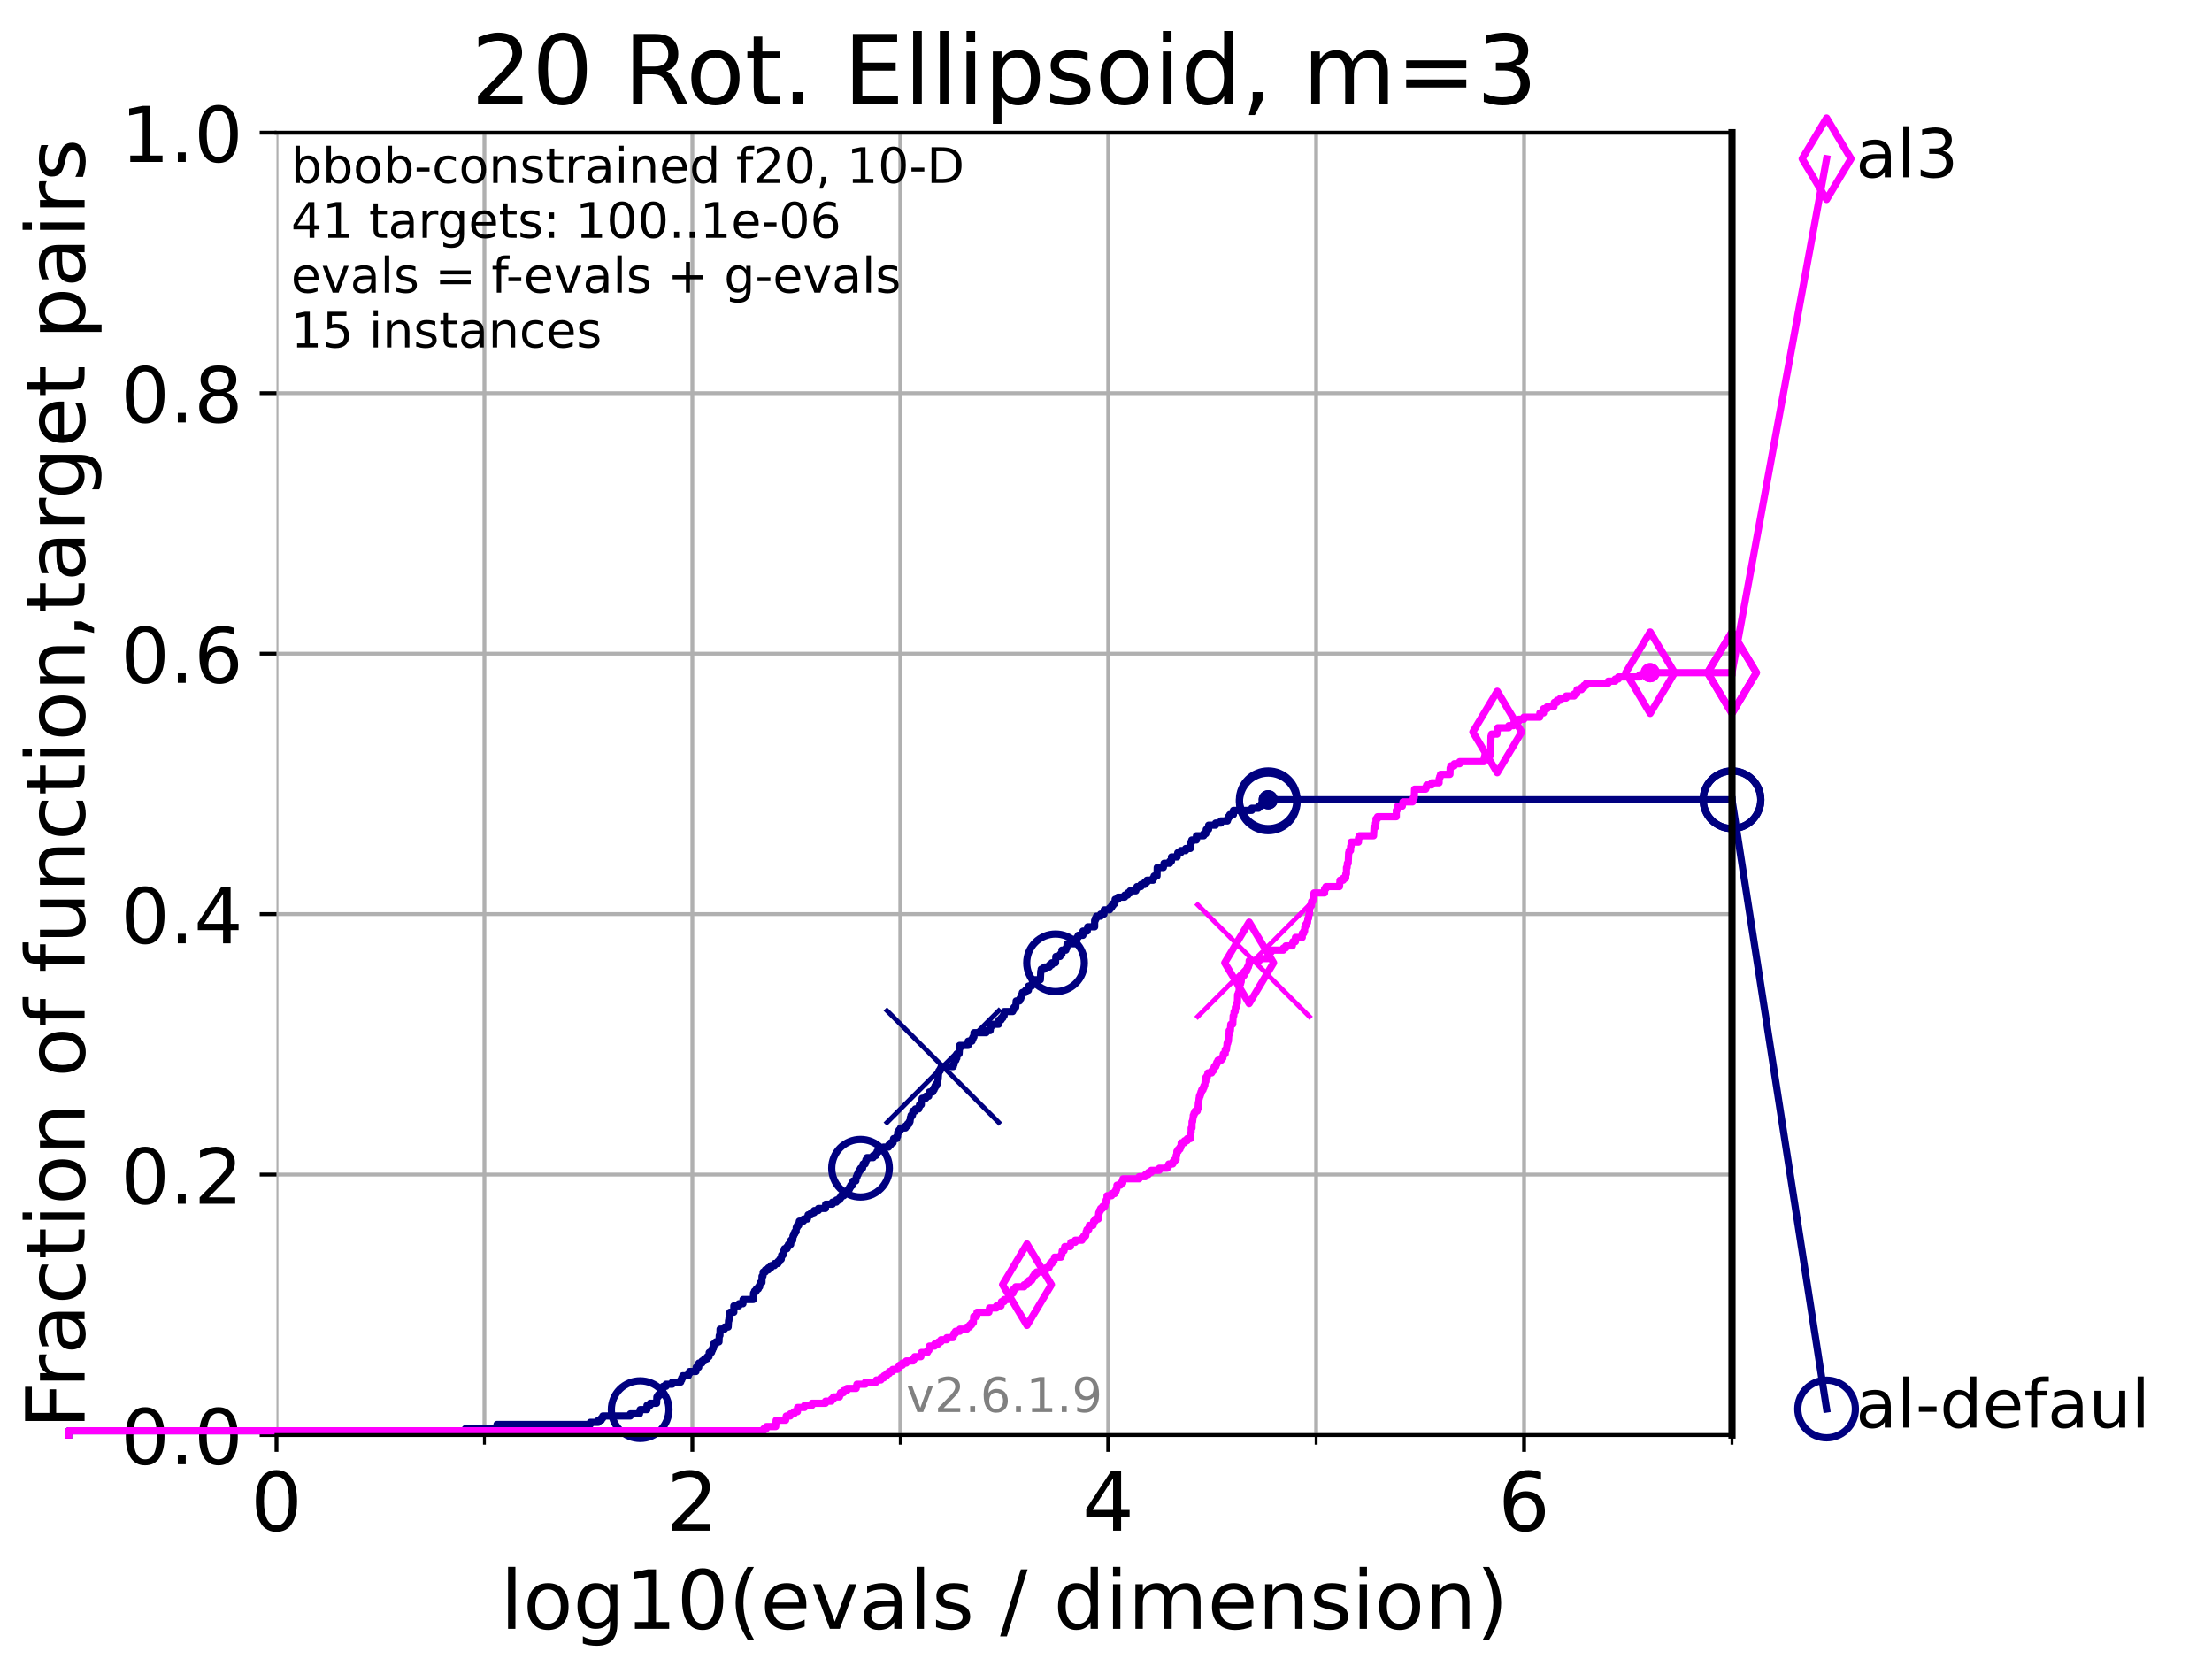 <?xml version="1.0" encoding="utf-8" standalone="no"?>
<!DOCTYPE svg PUBLIC "-//W3C//DTD SVG 1.1//EN"
  "http://www.w3.org/Graphics/SVG/1.1/DTD/svg11.dtd">
<!-- Created with matplotlib (https://matplotlib.org/) -->
<svg height="345.6pt" version="1.1" viewBox="0 0 460.8 345.6" width="460.8pt" xmlns="http://www.w3.org/2000/svg" xmlns:xlink="http://www.w3.org/1999/xlink">
 <defs>
  <style type="text/css">*{stroke-linecap:butt;stroke-linejoin:round;}</style>
 </defs>
 <g id="figure_1">
  <g id="patch_1">
   <path d="M 0 345.6 
L 460.8 345.6 
L 460.8 0 
L 0 0 
z
" style="fill:#ffffff;"/>
  </g>
  <g id="axes_1">
   <g id="patch_2">
    <path d="M 57.6 298.944 
L 360.806 298.944 
L 360.806 27.648 
L 57.6 27.648 
z
" style="fill:#ffffff;"/>
   </g>
   <g id="matplotlib.axis_1">
    <g id="xtick_1">
     <g id="line2d_1">
      <path clip-path="url(#p2b77ed9266)" d="M 57.6 298.944 
L 57.6 27.648 
" style="fill:none;stroke:#b0b0b0;stroke-linecap:square;stroke-width:0.8;"/>
     </g>
     <g id="line2d_2">
      <defs>
       <path d="M 0 0 
L 0 3.5 
" id="m5232ced4fc" style="stroke:#000000;stroke-width:0.8;"/>
      </defs>
      <g>
       <use style="stroke:#000000;stroke-width:0.8;" x="57.6" xlink:href="#m5232ced4fc" y="298.944"/>
      </g>
     </g>
     <g id="text_1">
      <!-- 0 -->
      <g transform="translate(52.192 318.861)scale(0.17 -0.17)">
       <defs>
        <path d="M 31.781 66.406 
Q 24.172 66.406 20.328 58.906 
Q 16.5 51.422 16.5 36.375 
Q 16.5 21.391 20.328 13.891 
Q 24.172 6.391 31.781 6.391 
Q 39.453 6.391 43.281 13.891 
Q 47.125 21.391 47.125 36.375 
Q 47.125 51.422 43.281 58.906 
Q 39.453 66.406 31.781 66.406 
z
M 31.781 74.219 
Q 44.047 74.219 50.516 64.516 
Q 56.984 54.828 56.984 36.375 
Q 56.984 17.969 50.516 8.266 
Q 44.047 -1.422 31.781 -1.422 
Q 19.531 -1.422 13.062 8.266 
Q 6.594 17.969 6.594 36.375 
Q 6.594 54.828 13.062 64.516 
Q 19.531 74.219 31.781 74.219 
z
" id="DejaVuSans-48"/>
       </defs>
       <use xlink:href="#DejaVuSans-48"/>
      </g>
     </g>
    </g>
    <g id="xtick_2">
     <g id="line2d_3">
      <path clip-path="url(#p2b77ed9266)" d="M 144.23 298.944 
L 144.23 27.648 
" style="fill:none;stroke:#b0b0b0;stroke-linecap:square;stroke-width:0.8;"/>
     </g>
     <g id="line2d_4">
      <g>
       <use style="stroke:#000000;stroke-width:0.8;" x="144.23" xlink:href="#m5232ced4fc" y="298.944"/>
      </g>
     </g>
     <g id="text_2">
      <!-- 2 -->
      <g transform="translate(138.822 318.861)scale(0.17 -0.17)">
       <defs>
        <path d="M 19.188 8.297 
L 53.609 8.297 
L 53.609 0 
L 7.328 0 
L 7.328 8.297 
Q 12.938 14.109 22.625 23.891 
Q 32.328 33.688 34.812 36.531 
Q 39.547 41.844 41.422 45.531 
Q 43.312 49.219 43.312 52.781 
Q 43.312 58.594 39.234 62.25 
Q 35.156 65.922 28.609 65.922 
Q 23.969 65.922 18.812 64.312 
Q 13.672 62.703 7.812 59.422 
L 7.812 69.391 
Q 13.766 71.781 18.938 73 
Q 24.125 74.219 28.422 74.219 
Q 39.75 74.219 46.484 68.547 
Q 53.219 62.891 53.219 53.422 
Q 53.219 48.922 51.531 44.891 
Q 49.859 40.875 45.406 35.406 
Q 44.188 33.984 37.641 27.219 
Q 31.109 20.453 19.188 8.297 
z
" id="DejaVuSans-50"/>
       </defs>
       <use xlink:href="#DejaVuSans-50"/>
      </g>
     </g>
    </g>
    <g id="xtick_3">
     <g id="line2d_5">
      <path clip-path="url(#p2b77ed9266)" d="M 230.861 298.944 
L 230.861 27.648 
" style="fill:none;stroke:#b0b0b0;stroke-linecap:square;stroke-width:0.8;"/>
     </g>
     <g id="line2d_6">
      <g>
       <use style="stroke:#000000;stroke-width:0.8;" x="230.861" xlink:href="#m5232ced4fc" y="298.944"/>
      </g>
     </g>
     <g id="text_3">
      <!-- 4 -->
      <g transform="translate(225.453 318.861)scale(0.17 -0.17)">
       <defs>
        <path d="M 37.797 64.312 
L 12.891 25.391 
L 37.797 25.391 
z
M 35.203 72.906 
L 47.609 72.906 
L 47.609 25.391 
L 58.016 25.391 
L 58.016 17.188 
L 47.609 17.188 
L 47.609 0 
L 37.797 0 
L 37.797 17.188 
L 4.891 17.188 
L 4.891 26.703 
z
" id="DejaVuSans-52"/>
       </defs>
       <use xlink:href="#DejaVuSans-52"/>
      </g>
     </g>
    </g>
    <g id="xtick_4">
     <g id="line2d_7">
      <path clip-path="url(#p2b77ed9266)" d="M 317.491 298.944 
L 317.491 27.648 
" style="fill:none;stroke:#b0b0b0;stroke-linecap:square;stroke-width:0.8;"/>
     </g>
     <g id="line2d_8">
      <g>
       <use style="stroke:#000000;stroke-width:0.8;" x="317.491" xlink:href="#m5232ced4fc" y="298.944"/>
      </g>
     </g>
     <g id="text_4">
      <!-- 6 -->
      <g transform="translate(312.083 318.861)scale(0.17 -0.17)">
       <defs>
        <path d="M 33.016 40.375 
Q 26.375 40.375 22.484 35.828 
Q 18.609 31.297 18.609 23.391 
Q 18.609 15.531 22.484 10.953 
Q 26.375 6.391 33.016 6.391 
Q 39.656 6.391 43.531 10.953 
Q 47.406 15.531 47.406 23.391 
Q 47.406 31.297 43.531 35.828 
Q 39.656 40.375 33.016 40.375 
z
M 52.594 71.297 
L 52.594 62.312 
Q 48.875 64.062 45.094 64.984 
Q 41.312 65.922 37.594 65.922 
Q 27.828 65.922 22.672 59.328 
Q 17.531 52.734 16.797 39.406 
Q 19.672 43.656 24.016 45.922 
Q 28.375 48.188 33.594 48.188 
Q 44.578 48.188 50.953 41.516 
Q 57.328 34.859 57.328 23.391 
Q 57.328 12.156 50.688 5.359 
Q 44.047 -1.422 33.016 -1.422 
Q 20.359 -1.422 13.672 8.266 
Q 6.984 17.969 6.984 36.375 
Q 6.984 53.656 15.188 63.938 
Q 23.391 74.219 37.203 74.219 
Q 40.922 74.219 44.703 73.484 
Q 48.484 72.75 52.594 71.297 
z
" id="DejaVuSans-54"/>
       </defs>
       <use xlink:href="#DejaVuSans-54"/>
      </g>
     </g>
    </g>
    <g id="xtick_5">
     <g id="line2d_9">
      <path clip-path="url(#p2b77ed9266)" d="M 100.915 298.944 
L 100.915 27.648 
" style="fill:none;stroke:#b0b0b0;stroke-linecap:square;stroke-width:0.8;"/>
     </g>
     <g id="line2d_10">
      <defs>
       <path d="M 0 0 
L 0 2 
" id="m41976c064a" style="stroke:#000000;stroke-width:0.6;"/>
      </defs>
      <g>
       <use style="stroke:#000000;stroke-width:0.6;" x="100.915" xlink:href="#m41976c064a" y="298.944"/>
      </g>
     </g>
    </g>
    <g id="xtick_6">
     <g id="line2d_11">
      <path clip-path="url(#p2b77ed9266)" d="M 187.546 298.944 
L 187.546 27.648 
" style="fill:none;stroke:#b0b0b0;stroke-linecap:square;stroke-width:0.8;"/>
     </g>
     <g id="line2d_12">
      <g>
       <use style="stroke:#000000;stroke-width:0.6;" x="187.546" xlink:href="#m41976c064a" y="298.944"/>
      </g>
     </g>
    </g>
    <g id="xtick_7">
     <g id="line2d_13">
      <path clip-path="url(#p2b77ed9266)" d="M 274.176 298.944 
L 274.176 27.648 
" style="fill:none;stroke:#b0b0b0;stroke-linecap:square;stroke-width:0.8;"/>
     </g>
     <g id="line2d_14">
      <g>
       <use style="stroke:#000000;stroke-width:0.6;" x="274.176" xlink:href="#m41976c064a" y="298.944"/>
      </g>
     </g>
    </g>
    <g id="xtick_8">
     <g id="line2d_15">
      <path clip-path="url(#p2b77ed9266)" d="M 360.806 298.944 
L 360.806 27.648 
" style="fill:none;stroke:#b0b0b0;stroke-linecap:square;stroke-width:0.8;"/>
     </g>
     <g id="line2d_16">
      <g>
       <use style="stroke:#000000;stroke-width:0.6;" x="360.806" xlink:href="#m41976c064a" y="298.944"/>
      </g>
     </g>
    </g>
    <g id="text_5">
     <!-- log10(evals / dimension) -->
     <g transform="translate(104.239 339.314)scale(0.17 -0.17)">
      <defs>
       <path d="M 9.422 75.984 
L 18.406 75.984 
L 18.406 0 
L 9.422 0 
z
" id="DejaVuSans-108"/>
       <path d="M 30.609 48.391 
Q 23.391 48.391 19.188 42.75 
Q 14.984 37.109 14.984 27.297 
Q 14.984 17.484 19.156 11.844 
Q 23.344 6.203 30.609 6.203 
Q 37.797 6.203 41.984 11.859 
Q 46.188 17.531 46.188 27.297 
Q 46.188 37.016 41.984 42.703 
Q 37.797 48.391 30.609 48.391 
z
M 30.609 56 
Q 42.328 56 49.016 48.375 
Q 55.719 40.766 55.719 27.297 
Q 55.719 13.875 49.016 6.219 
Q 42.328 -1.422 30.609 -1.422 
Q 18.844 -1.422 12.172 6.219 
Q 5.516 13.875 5.516 27.297 
Q 5.516 40.766 12.172 48.375 
Q 18.844 56 30.609 56 
z
" id="DejaVuSans-111"/>
       <path d="M 45.406 27.984 
Q 45.406 37.75 41.375 43.109 
Q 37.359 48.484 30.078 48.484 
Q 22.859 48.484 18.828 43.109 
Q 14.797 37.75 14.797 27.984 
Q 14.797 18.266 18.828 12.891 
Q 22.859 7.516 30.078 7.516 
Q 37.359 7.516 41.375 12.891 
Q 45.406 18.266 45.406 27.984 
z
M 54.391 6.781 
Q 54.391 -7.172 48.188 -13.984 
Q 42 -20.797 29.203 -20.797 
Q 24.469 -20.797 20.266 -20.094 
Q 16.062 -19.391 12.109 -17.922 
L 12.109 -9.188 
Q 16.062 -11.328 19.922 -12.344 
Q 23.781 -13.375 27.781 -13.375 
Q 36.625 -13.375 41.016 -8.766 
Q 45.406 -4.156 45.406 5.172 
L 45.406 9.625 
Q 42.625 4.781 38.281 2.391 
Q 33.938 0 27.875 0 
Q 17.828 0 11.672 7.656 
Q 5.516 15.328 5.516 27.984 
Q 5.516 40.672 11.672 48.328 
Q 17.828 56 27.875 56 
Q 33.938 56 38.281 53.609 
Q 42.625 51.219 45.406 46.391 
L 45.406 54.688 
L 54.391 54.688 
z
" id="DejaVuSans-103"/>
       <path d="M 12.406 8.297 
L 28.516 8.297 
L 28.516 63.922 
L 10.984 60.406 
L 10.984 69.391 
L 28.422 72.906 
L 38.281 72.906 
L 38.281 8.297 
L 54.391 8.297 
L 54.391 0 
L 12.406 0 
z
" id="DejaVuSans-49"/>
       <path d="M 31 75.875 
Q 24.469 64.656 21.281 53.656 
Q 18.109 42.672 18.109 31.391 
Q 18.109 20.125 21.312 9.062 
Q 24.516 -2 31 -13.188 
L 23.188 -13.188 
Q 15.875 -1.703 12.234 9.375 
Q 8.594 20.453 8.594 31.391 
Q 8.594 42.281 12.203 53.312 
Q 15.828 64.359 23.188 75.875 
z
" id="DejaVuSans-40"/>
       <path d="M 56.203 29.594 
L 56.203 25.203 
L 14.891 25.203 
Q 15.484 15.922 20.484 11.062 
Q 25.484 6.203 34.422 6.203 
Q 39.594 6.203 44.453 7.469 
Q 49.312 8.734 54.109 11.281 
L 54.109 2.781 
Q 49.266 0.734 44.188 -0.344 
Q 39.109 -1.422 33.891 -1.422 
Q 20.797 -1.422 13.156 6.188 
Q 5.516 13.812 5.516 26.812 
Q 5.516 40.234 12.766 48.109 
Q 20.016 56 32.328 56 
Q 43.359 56 49.781 48.891 
Q 56.203 41.797 56.203 29.594 
z
M 47.219 32.234 
Q 47.125 39.594 43.094 43.984 
Q 39.062 48.391 32.422 48.391 
Q 24.906 48.391 20.391 44.141 
Q 15.875 39.891 15.188 32.172 
z
" id="DejaVuSans-101"/>
       <path d="M 2.984 54.688 
L 12.5 54.688 
L 29.594 8.797 
L 46.688 54.688 
L 56.203 54.688 
L 35.688 0 
L 23.484 0 
z
" id="DejaVuSans-118"/>
       <path d="M 34.281 27.484 
Q 23.391 27.484 19.188 25 
Q 14.984 22.516 14.984 16.5 
Q 14.984 11.719 18.141 8.906 
Q 21.297 6.109 26.703 6.109 
Q 34.188 6.109 38.703 11.406 
Q 43.219 16.703 43.219 25.484 
L 43.219 27.484 
z
M 52.203 31.203 
L 52.203 0 
L 43.219 0 
L 43.219 8.297 
Q 40.141 3.328 35.547 0.953 
Q 30.953 -1.422 24.312 -1.422 
Q 15.922 -1.422 10.953 3.297 
Q 6 8.016 6 15.922 
Q 6 25.141 12.172 29.828 
Q 18.359 34.516 30.609 34.516 
L 43.219 34.516 
L 43.219 35.406 
Q 43.219 41.609 39.141 45 
Q 35.062 48.391 27.688 48.391 
Q 23 48.391 18.547 47.266 
Q 14.109 46.141 10.016 43.891 
L 10.016 52.203 
Q 14.938 54.109 19.578 55.047 
Q 24.219 56 28.609 56 
Q 40.484 56 46.344 49.844 
Q 52.203 43.703 52.203 31.203 
z
" id="DejaVuSans-97"/>
       <path d="M 44.281 53.078 
L 44.281 44.578 
Q 40.484 46.531 36.375 47.5 
Q 32.281 48.484 27.875 48.484 
Q 21.188 48.484 17.844 46.438 
Q 14.5 44.391 14.5 40.281 
Q 14.5 37.156 16.891 35.375 
Q 19.281 33.594 26.516 31.984 
L 29.594 31.297 
Q 39.156 29.25 43.188 25.516 
Q 47.219 21.781 47.219 15.094 
Q 47.219 7.469 41.188 3.016 
Q 35.156 -1.422 24.609 -1.422 
Q 20.219 -1.422 15.453 -0.562 
Q 10.688 0.297 5.422 2 
L 5.422 11.281 
Q 10.406 8.688 15.234 7.391 
Q 20.062 6.109 24.812 6.109 
Q 31.156 6.109 34.562 8.281 
Q 37.984 10.453 37.984 14.406 
Q 37.984 18.062 35.516 20.016 
Q 33.062 21.969 24.703 23.781 
L 21.578 24.516 
Q 13.234 26.266 9.516 29.906 
Q 5.812 33.547 5.812 39.891 
Q 5.812 47.609 11.281 51.797 
Q 16.75 56 26.812 56 
Q 31.781 56 36.172 55.266 
Q 40.578 54.547 44.281 53.078 
z
" id="DejaVuSans-115"/>
       <path id="DejaVuSans-32"/>
       <path d="M 25.391 72.906 
L 33.688 72.906 
L 8.297 -9.281 
L 0 -9.281 
z
" id="DejaVuSans-47"/>
       <path d="M 45.406 46.391 
L 45.406 75.984 
L 54.391 75.984 
L 54.391 0 
L 45.406 0 
L 45.406 8.203 
Q 42.578 3.328 38.25 0.953 
Q 33.938 -1.422 27.875 -1.422 
Q 17.969 -1.422 11.734 6.484 
Q 5.516 14.406 5.516 27.297 
Q 5.516 40.188 11.734 48.094 
Q 17.969 56 27.875 56 
Q 33.938 56 38.25 53.625 
Q 42.578 51.266 45.406 46.391 
z
M 14.797 27.297 
Q 14.797 17.391 18.875 11.75 
Q 22.953 6.109 30.078 6.109 
Q 37.203 6.109 41.297 11.75 
Q 45.406 17.391 45.406 27.297 
Q 45.406 37.203 41.297 42.844 
Q 37.203 48.484 30.078 48.484 
Q 22.953 48.484 18.875 42.844 
Q 14.797 37.203 14.797 27.297 
z
" id="DejaVuSans-100"/>
       <path d="M 9.422 54.688 
L 18.406 54.688 
L 18.406 0 
L 9.422 0 
z
M 9.422 75.984 
L 18.406 75.984 
L 18.406 64.594 
L 9.422 64.594 
z
" id="DejaVuSans-105"/>
       <path d="M 52 44.188 
Q 55.375 50.25 60.062 53.125 
Q 64.75 56 71.094 56 
Q 79.641 56 84.281 50.016 
Q 88.922 44.047 88.922 33.016 
L 88.922 0 
L 79.891 0 
L 79.891 32.719 
Q 79.891 40.578 77.094 44.375 
Q 74.312 48.188 68.609 48.188 
Q 61.625 48.188 57.562 43.547 
Q 53.516 38.922 53.516 30.906 
L 53.516 0 
L 44.484 0 
L 44.484 32.719 
Q 44.484 40.625 41.703 44.406 
Q 38.922 48.188 33.109 48.188 
Q 26.219 48.188 22.156 43.531 
Q 18.109 38.875 18.109 30.906 
L 18.109 0 
L 9.078 0 
L 9.078 54.688 
L 18.109 54.688 
L 18.109 46.188 
Q 21.188 51.219 25.484 53.609 
Q 29.781 56 35.688 56 
Q 41.656 56 45.828 52.969 
Q 50 49.953 52 44.188 
z
" id="DejaVuSans-109"/>
       <path d="M 54.891 33.016 
L 54.891 0 
L 45.906 0 
L 45.906 32.719 
Q 45.906 40.484 42.875 44.328 
Q 39.844 48.188 33.797 48.188 
Q 26.516 48.188 22.312 43.547 
Q 18.109 38.922 18.109 30.906 
L 18.109 0 
L 9.078 0 
L 9.078 54.688 
L 18.109 54.688 
L 18.109 46.188 
Q 21.344 51.125 25.703 53.562 
Q 30.078 56 35.797 56 
Q 45.219 56 50.047 50.172 
Q 54.891 44.344 54.891 33.016 
z
" id="DejaVuSans-110"/>
       <path d="M 8.016 75.875 
L 15.828 75.875 
Q 23.141 64.359 26.781 53.312 
Q 30.422 42.281 30.422 31.391 
Q 30.422 20.453 26.781 9.375 
Q 23.141 -1.703 15.828 -13.188 
L 8.016 -13.188 
Q 14.5 -2 17.703 9.062 
Q 20.906 20.125 20.906 31.391 
Q 20.906 42.672 17.703 53.656 
Q 14.5 64.656 8.016 75.875 
z
" id="DejaVuSans-41"/>
      </defs>
      <use xlink:href="#DejaVuSans-108"/>
      <use x="27.783" xlink:href="#DejaVuSans-111"/>
      <use x="88.965" xlink:href="#DejaVuSans-103"/>
      <use x="152.441" xlink:href="#DejaVuSans-49"/>
      <use x="216.064" xlink:href="#DejaVuSans-48"/>
      <use x="279.688" xlink:href="#DejaVuSans-40"/>
      <use x="318.701" xlink:href="#DejaVuSans-101"/>
      <use x="380.225" xlink:href="#DejaVuSans-118"/>
      <use x="439.404" xlink:href="#DejaVuSans-97"/>
      <use x="500.684" xlink:href="#DejaVuSans-108"/>
      <use x="528.467" xlink:href="#DejaVuSans-115"/>
      <use x="580.566" xlink:href="#DejaVuSans-32"/>
      <use x="612.354" xlink:href="#DejaVuSans-47"/>
      <use x="646.045" xlink:href="#DejaVuSans-32"/>
      <use x="677.832" xlink:href="#DejaVuSans-100"/>
      <use x="741.309" xlink:href="#DejaVuSans-105"/>
      <use x="769.092" xlink:href="#DejaVuSans-109"/>
      <use x="866.504" xlink:href="#DejaVuSans-101"/>
      <use x="928.027" xlink:href="#DejaVuSans-110"/>
      <use x="991.406" xlink:href="#DejaVuSans-115"/>
      <use x="1043.506" xlink:href="#DejaVuSans-105"/>
      <use x="1071.289" xlink:href="#DejaVuSans-111"/>
      <use x="1132.471" xlink:href="#DejaVuSans-110"/>
      <use x="1195.85" xlink:href="#DejaVuSans-41"/>
     </g>
    </g>
   </g>
   <g id="matplotlib.axis_2">
    <g id="ytick_1">
     <g id="line2d_17">
      <path clip-path="url(#p2b77ed9266)" d="M 57.6 298.944 
L 360.806 298.944 
" style="fill:none;stroke:#b0b0b0;stroke-linecap:square;stroke-width:0.8;"/>
     </g>
     <g id="line2d_18">
      <defs>
       <path d="M 0 0 
L -3.5 0 
" id="m7f9179320d" style="stroke:#000000;stroke-width:0.8;"/>
      </defs>
      <g>
       <use style="stroke:#000000;stroke-width:0.8;" x="57.6" xlink:href="#m7f9179320d" y="298.944"/>
      </g>
     </g>
     <g id="text_6">
      <!-- 0.0 -->
      <g transform="translate(25.155 305.023)scale(0.16 -0.16)">
       <defs>
        <path d="M 10.688 12.406 
L 21 12.406 
L 21 0 
L 10.688 0 
z
" id="DejaVuSans-46"/>
       </defs>
       <use xlink:href="#DejaVuSans-48"/>
       <use x="63.623" xlink:href="#DejaVuSans-46"/>
       <use x="95.41" xlink:href="#DejaVuSans-48"/>
      </g>
     </g>
    </g>
    <g id="ytick_2">
     <g id="line2d_19">
      <path clip-path="url(#p2b77ed9266)" d="M 57.6 244.685 
L 360.806 244.685 
" style="fill:none;stroke:#b0b0b0;stroke-linecap:square;stroke-width:0.8;"/>
     </g>
     <g id="line2d_20">
      <g>
       <use style="stroke:#000000;stroke-width:0.8;" x="57.6" xlink:href="#m7f9179320d" y="244.685"/>
      </g>
     </g>
     <g id="text_7">
      <!-- 0.2 -->
      <g transform="translate(25.155 250.764)scale(0.16 -0.16)">
       <use xlink:href="#DejaVuSans-48"/>
       <use x="63.623" xlink:href="#DejaVuSans-46"/>
       <use x="95.41" xlink:href="#DejaVuSans-50"/>
      </g>
     </g>
    </g>
    <g id="ytick_3">
     <g id="line2d_21">
      <path clip-path="url(#p2b77ed9266)" d="M 57.6 190.426 
L 360.806 190.426 
" style="fill:none;stroke:#b0b0b0;stroke-linecap:square;stroke-width:0.8;"/>
     </g>
     <g id="line2d_22">
      <g>
       <use style="stroke:#000000;stroke-width:0.8;" x="57.6" xlink:href="#m7f9179320d" y="190.426"/>
      </g>
     </g>
     <g id="text_8">
      <!-- 0.4 -->
      <g transform="translate(25.155 196.504)scale(0.16 -0.16)">
       <use xlink:href="#DejaVuSans-48"/>
       <use x="63.623" xlink:href="#DejaVuSans-46"/>
       <use x="95.41" xlink:href="#DejaVuSans-52"/>
      </g>
     </g>
    </g>
    <g id="ytick_4">
     <g id="line2d_23">
      <path clip-path="url(#p2b77ed9266)" d="M 57.6 136.166 
L 360.806 136.166 
" style="fill:none;stroke:#b0b0b0;stroke-linecap:square;stroke-width:0.8;"/>
     </g>
     <g id="line2d_24">
      <g>
       <use style="stroke:#000000;stroke-width:0.8;" x="57.6" xlink:href="#m7f9179320d" y="136.166"/>
      </g>
     </g>
     <g id="text_9">
      <!-- 0.6 -->
      <g transform="translate(25.155 142.245)scale(0.16 -0.16)">
       <use xlink:href="#DejaVuSans-48"/>
       <use x="63.623" xlink:href="#DejaVuSans-46"/>
       <use x="95.41" xlink:href="#DejaVuSans-54"/>
      </g>
     </g>
    </g>
    <g id="ytick_5">
     <g id="line2d_25">
      <path clip-path="url(#p2b77ed9266)" d="M 57.6 81.907 
L 360.806 81.907 
" style="fill:none;stroke:#b0b0b0;stroke-linecap:square;stroke-width:0.8;"/>
     </g>
     <g id="line2d_26">
      <g>
       <use style="stroke:#000000;stroke-width:0.8;" x="57.6" xlink:href="#m7f9179320d" y="81.907"/>
      </g>
     </g>
     <g id="text_10">
      <!-- 0.8 -->
      <g transform="translate(25.155 87.986)scale(0.16 -0.16)">
       <defs>
        <path d="M 31.781 34.625 
Q 24.75 34.625 20.719 30.859 
Q 16.703 27.094 16.703 20.516 
Q 16.703 13.922 20.719 10.156 
Q 24.75 6.391 31.781 6.391 
Q 38.812 6.391 42.859 10.172 
Q 46.922 13.969 46.922 20.516 
Q 46.922 27.094 42.891 30.859 
Q 38.875 34.625 31.781 34.625 
z
M 21.922 38.812 
Q 15.578 40.375 12.031 44.719 
Q 8.5 49.078 8.5 55.328 
Q 8.5 64.062 14.719 69.141 
Q 20.953 74.219 31.781 74.219 
Q 42.672 74.219 48.875 69.141 
Q 55.078 64.062 55.078 55.328 
Q 55.078 49.078 51.531 44.719 
Q 48 40.375 41.703 38.812 
Q 48.828 37.156 52.797 32.312 
Q 56.781 27.484 56.781 20.516 
Q 56.781 9.906 50.312 4.234 
Q 43.844 -1.422 31.781 -1.422 
Q 19.734 -1.422 13.25 4.234 
Q 6.781 9.906 6.781 20.516 
Q 6.781 27.484 10.781 32.312 
Q 14.797 37.156 21.922 38.812 
z
M 18.312 54.391 
Q 18.312 48.734 21.844 45.562 
Q 25.391 42.391 31.781 42.391 
Q 38.141 42.391 41.719 45.562 
Q 45.312 48.734 45.312 54.391 
Q 45.312 60.062 41.719 63.234 
Q 38.141 66.406 31.781 66.406 
Q 25.391 66.406 21.844 63.234 
Q 18.312 60.062 18.312 54.391 
z
" id="DejaVuSans-56"/>
       </defs>
       <use xlink:href="#DejaVuSans-48"/>
       <use x="63.623" xlink:href="#DejaVuSans-46"/>
       <use x="95.41" xlink:href="#DejaVuSans-56"/>
      </g>
     </g>
    </g>
    <g id="ytick_6">
     <g id="line2d_27">
      <path clip-path="url(#p2b77ed9266)" d="M 57.6 27.648 
L 360.806 27.648 
" style="fill:none;stroke:#b0b0b0;stroke-linecap:square;stroke-width:0.8;"/>
     </g>
     <g id="line2d_28">
      <g>
       <use style="stroke:#000000;stroke-width:0.8;" x="57.6" xlink:href="#m7f9179320d" y="27.648"/>
      </g>
     </g>
     <g id="text_11">
      <!-- 1.0 -->
      <g transform="translate(25.155 33.727)scale(0.16 -0.16)">
       <use xlink:href="#DejaVuSans-49"/>
       <use x="63.623" xlink:href="#DejaVuSans-46"/>
       <use x="95.41" xlink:href="#DejaVuSans-48"/>
      </g>
     </g>
    </g>
    <g id="text_12">
     <!-- Fraction of function,target pairs -->
     <g transform="translate(17.62 297.681)rotate(-90)scale(0.17 -0.17)">
      <defs>
       <path d="M 9.812 72.906 
L 51.703 72.906 
L 51.703 64.594 
L 19.672 64.594 
L 19.672 43.109 
L 48.578 43.109 
L 48.578 34.812 
L 19.672 34.812 
L 19.672 0 
L 9.812 0 
z
" id="DejaVuSans-70"/>
       <path d="M 41.109 46.297 
Q 39.594 47.172 37.812 47.578 
Q 36.031 48 33.891 48 
Q 26.266 48 22.188 43.047 
Q 18.109 38.094 18.109 28.812 
L 18.109 0 
L 9.078 0 
L 9.078 54.688 
L 18.109 54.688 
L 18.109 46.188 
Q 20.953 51.172 25.484 53.578 
Q 30.031 56 36.531 56 
Q 37.453 56 38.578 55.875 
Q 39.703 55.766 41.062 55.516 
z
" id="DejaVuSans-114"/>
       <path d="M 48.781 52.594 
L 48.781 44.188 
Q 44.969 46.297 41.141 47.344 
Q 37.312 48.391 33.406 48.391 
Q 24.656 48.391 19.812 42.844 
Q 14.984 37.312 14.984 27.297 
Q 14.984 17.281 19.812 11.734 
Q 24.656 6.203 33.406 6.203 
Q 37.312 6.203 41.141 7.25 
Q 44.969 8.297 48.781 10.406 
L 48.781 2.094 
Q 45.016 0.344 40.984 -0.531 
Q 36.969 -1.422 32.422 -1.422 
Q 20.062 -1.422 12.781 6.344 
Q 5.516 14.109 5.516 27.297 
Q 5.516 40.672 12.859 48.328 
Q 20.219 56 33.016 56 
Q 37.156 56 41.109 55.141 
Q 45.062 54.297 48.781 52.594 
z
" id="DejaVuSans-99"/>
       <path d="M 18.312 70.219 
L 18.312 54.688 
L 36.812 54.688 
L 36.812 47.703 
L 18.312 47.703 
L 18.312 18.016 
Q 18.312 11.328 20.141 9.422 
Q 21.969 7.516 27.594 7.516 
L 36.812 7.516 
L 36.812 0 
L 27.594 0 
Q 17.188 0 13.234 3.875 
Q 9.281 7.766 9.281 18.016 
L 9.281 47.703 
L 2.688 47.703 
L 2.688 54.688 
L 9.281 54.688 
L 9.281 70.219 
z
" id="DejaVuSans-116"/>
       <path d="M 37.109 75.984 
L 37.109 68.5 
L 28.516 68.5 
Q 23.688 68.5 21.797 66.547 
Q 19.922 64.594 19.922 59.516 
L 19.922 54.688 
L 34.719 54.688 
L 34.719 47.703 
L 19.922 47.703 
L 19.922 0 
L 10.891 0 
L 10.891 47.703 
L 2.297 47.703 
L 2.297 54.688 
L 10.891 54.688 
L 10.891 58.5 
Q 10.891 67.625 15.141 71.797 
Q 19.391 75.984 28.609 75.984 
z
" id="DejaVuSans-102"/>
       <path d="M 8.5 21.578 
L 8.5 54.688 
L 17.484 54.688 
L 17.484 21.922 
Q 17.484 14.156 20.5 10.266 
Q 23.531 6.391 29.594 6.391 
Q 36.859 6.391 41.078 11.031 
Q 45.312 15.672 45.312 23.688 
L 45.312 54.688 
L 54.297 54.688 
L 54.297 0 
L 45.312 0 
L 45.312 8.406 
Q 42.047 3.422 37.719 1 
Q 33.406 -1.422 27.688 -1.422 
Q 18.266 -1.422 13.375 4.438 
Q 8.5 10.297 8.5 21.578 
z
M 31.109 56 
z
" id="DejaVuSans-117"/>
       <path d="M 11.719 12.406 
L 22.016 12.406 
L 22.016 4 
L 14.016 -11.625 
L 7.719 -11.625 
L 11.719 4 
z
" id="DejaVuSans-44"/>
       <path d="M 18.109 8.203 
L 18.109 -20.797 
L 9.078 -20.797 
L 9.078 54.688 
L 18.109 54.688 
L 18.109 46.391 
Q 20.953 51.266 25.266 53.625 
Q 29.594 56 35.594 56 
Q 45.562 56 51.781 48.094 
Q 58.016 40.188 58.016 27.297 
Q 58.016 14.406 51.781 6.484 
Q 45.562 -1.422 35.594 -1.422 
Q 29.594 -1.422 25.266 0.953 
Q 20.953 3.328 18.109 8.203 
z
M 48.688 27.297 
Q 48.688 37.203 44.609 42.844 
Q 40.531 48.484 33.406 48.484 
Q 26.266 48.484 22.188 42.844 
Q 18.109 37.203 18.109 27.297 
Q 18.109 17.391 22.188 11.75 
Q 26.266 6.109 33.406 6.109 
Q 40.531 6.109 44.609 11.75 
Q 48.688 17.391 48.688 27.297 
z
" id="DejaVuSans-112"/>
      </defs>
      <use xlink:href="#DejaVuSans-70"/>
      <use x="50.27" xlink:href="#DejaVuSans-114"/>
      <use x="91.383" xlink:href="#DejaVuSans-97"/>
      <use x="152.662" xlink:href="#DejaVuSans-99"/>
      <use x="207.643" xlink:href="#DejaVuSans-116"/>
      <use x="246.852" xlink:href="#DejaVuSans-105"/>
      <use x="274.635" xlink:href="#DejaVuSans-111"/>
      <use x="335.816" xlink:href="#DejaVuSans-110"/>
      <use x="399.195" xlink:href="#DejaVuSans-32"/>
      <use x="430.982" xlink:href="#DejaVuSans-111"/>
      <use x="492.164" xlink:href="#DejaVuSans-102"/>
      <use x="527.369" xlink:href="#DejaVuSans-32"/>
      <use x="559.156" xlink:href="#DejaVuSans-102"/>
      <use x="594.361" xlink:href="#DejaVuSans-117"/>
      <use x="657.74" xlink:href="#DejaVuSans-110"/>
      <use x="721.119" xlink:href="#DejaVuSans-99"/>
      <use x="776.1" xlink:href="#DejaVuSans-116"/>
      <use x="815.309" xlink:href="#DejaVuSans-105"/>
      <use x="843.092" xlink:href="#DejaVuSans-111"/>
      <use x="904.273" xlink:href="#DejaVuSans-110"/>
      <use x="967.652" xlink:href="#DejaVuSans-44"/>
      <use x="999.439" xlink:href="#DejaVuSans-116"/>
      <use x="1038.648" xlink:href="#DejaVuSans-97"/>
      <use x="1099.928" xlink:href="#DejaVuSans-114"/>
      <use x="1139.291" xlink:href="#DejaVuSans-103"/>
      <use x="1202.768" xlink:href="#DejaVuSans-101"/>
      <use x="1264.291" xlink:href="#DejaVuSans-116"/>
      <use x="1303.5" xlink:href="#DejaVuSans-32"/>
      <use x="1335.287" xlink:href="#DejaVuSans-112"/>
      <use x="1398.764" xlink:href="#DejaVuSans-97"/>
      <use x="1460.043" xlink:href="#DejaVuSans-105"/>
      <use x="1487.826" xlink:href="#DejaVuSans-114"/>
      <use x="1528.939" xlink:href="#DejaVuSans-115"/>
     </g>
    </g>
   </g>
   <g id="line2d_29">
    <defs>
     <path d="M 0 1.5 
C 0.398 1.5 0.779 1.342 1.061 1.061 
C 1.342 0.779 1.5 0.398 1.5 0 
C 1.5 -0.398 1.342 -0.779 1.061 -1.061 
C 0.779 -1.342 0.398 -1.5 0 -1.5 
C -0.398 -1.5 -0.779 -1.342 -1.061 -1.061 
C -1.342 -0.779 -1.5 -0.398 -1.5 0 
C -1.5 0.398 -1.342 0.779 -1.061 1.061 
C -0.779 1.342 -0.398 1.5 0 1.5 
z
" id="mcd056ea638" style="stroke:#000080;"/>
    </defs>
    <g>
     <use style="fill:#000080;stroke:#000080;" x="264.197" xlink:href="#mcd056ea638" y="166.604"/>
     <use style="fill:#000080;stroke:#000080;" x="264.197" xlink:href="#mcd056ea638" y="166.604"/>
    </g>
   </g>
   <g id="line2d_30">
    <path d="M 14.285 298.944 
L 14.285 298.062 
L 96.951 298.062 
L 96.951 297.621 
L 103.544 297.621 
L 103.544 296.738 
L 122.971 296.738 
L 122.971 296.297 
L 124.642 296.297 
L 124.642 295.856 
L 125.271 295.856 
L 125.271 295.415 
L 125.578 295.415 
L 125.578 294.974 
L 131.304 294.974 
L 131.304 294.533 
L 133.222 294.533 
L 133.222 294.092 
L 133.357 294.092 
L 133.357 293.65 
L 134.777 293.65 
L 134.777 292.768 
L 135.449 292.768 
L 135.449 292.327 
L 136.781 292.327 
L 136.837 291.004 
L 137.113 291.004 
L 137.113 290.562 
L 137.708 290.562 
L 137.708 289.239 
L 138.129 289.239 
L 138.129 288.798 
L 138.743 288.798 
L 138.743 288.357 
L 140.056 288.357 
L 140.056 287.916 
L 141.804 287.916 
L 141.804 287.475 
L 142.017 287.475 
L 142.017 287.033 
L 142.227 287.033 
L 142.227 286.592 
L 143.404 286.592 
L 143.404 286.151 
L 143.638 286.151 
L 143.638 285.71 
L 144.986 285.71 
L 145.022 284.828 
L 145.556 284.828 
L 145.591 283.946 
L 146.244 283.946 
L 146.244 283.504 
L 146.745 283.504 
L 146.745 283.063 
L 147.328 283.063 
L 147.328 282.622 
L 147.707 282.622 
L 147.738 281.74 
L 148.231 281.74 
L 148.231 281.299 
L 148.413 281.299 
L 148.413 280.858 
L 148.623 280.858 
L 148.623 279.975 
L 149.122 279.975 
L 149.122 279.534 
L 149.778 279.534 
L 149.834 278.211 
L 149.973 278.211 
L 150.001 276.887 
L 150.946 276.887 
L 150.946 276.446 
L 151.694 276.446 
L 151.77 275.123 
L 151.845 275.123 
L 151.845 274.682 
L 151.97 274.682 
L 152.045 273.358 
L 152.871 273.358 
L 152.871 272.035 
L 153.934 272.035 
L 153.934 271.594 
L 154.768 271.594 
L 154.79 270.712 
L 156.937 270.712 
L 156.976 269.388 
L 157.185 269.388 
L 157.185 268.947 
L 157.559 268.947 
L 157.559 268.506 
L 157.98 268.506 
L 157.98 268.065 
L 158.25 268.065 
L 158.25 267.624 
L 158.392 267.624 
L 158.392 267.183 
L 158.726 267.183 
L 158.743 265.859 
L 158.934 265.859 
L 158.985 264.977 
L 159.427 264.977 
L 159.427 264.536 
L 160.07 264.536 
L 160.07 264.095 
L 160.613 264.095 
L 160.613 263.653 
L 161.339 263.653 
L 161.339 263.212 
L 162.067 263.212 
L 162.067 262.771 
L 162.442 262.771 
L 162.442 262.33 
L 162.754 262.33 
L 162.824 261.448 
L 163.13 261.448 
L 163.13 261.007 
L 163.267 261.007 
L 163.267 260.566 
L 163.417 260.566 
L 163.417 260.124 
L 163.965 260.124 
L 163.965 259.683 
L 164.227 259.683 
L 164.227 259.242 
L 164.714 259.242 
L 164.752 258.36 
L 165.14 258.36 
L 165.189 257.478 
L 165.337 257.478 
L 165.337 257.036 
L 165.568 257.036 
L 165.568 256.595 
L 165.845 256.595 
L 165.868 255.713 
L 166.07 255.713 
L 166.07 255.272 
L 166.397 255.272 
L 166.397 254.831 
L 166.512 254.831 
L 166.512 254.39 
L 167.389 254.39 
L 167.389 253.949 
L 168.196 253.949 
L 168.196 253.507 
L 168.342 253.507 
L 168.342 253.066 
L 168.999 253.066 
L 168.999 252.625 
L 169.624 252.625 
L 169.624 252.184 
L 170.482 252.184 
L 170.482 251.743 
L 171.951 251.743 
L 172.003 250.861 
L 173.418 250.861 
L 173.418 250.42 
L 174.237 250.42 
L 174.237 249.978 
L 174.905 249.978 
L 174.905 249.537 
L 175.19 249.537 
L 175.19 249.096 
L 175.783 249.096 
L 175.783 248.655 
L 176.131 248.655 
L 176.131 248.214 
L 176.682 248.214 
L 176.682 247.773 
L 176.955 247.773 
L 176.955 247.332 
L 177.204 247.332 
L 177.204 246.89 
L 177.63 246.89 
L 177.7 246.008 
L 178.293 246.008 
L 178.385 245.126 
L 178.562 245.126 
L 178.562 244.685 
L 178.755 244.685 
L 178.755 244.244 
L 178.964 244.244 
L 178.964 243.803 
L 179.265 243.803 
L 179.265 243.361 
L 179.692 243.361 
L 179.789 242.479 
L 180.233 242.479 
L 180.233 242.038 
L 180.382 242.038 
L 180.382 241.597 
L 180.606 241.597 
L 180.606 241.156 
L 181.894 241.156 
L 181.894 240.715 
L 182.484 240.715 
L 182.484 240.273 
L 182.714 240.273 
L 182.714 239.832 
L 183.171 239.832 
L 183.171 239.391 
L 184.047 239.391 
L 184.047 238.95 
L 185.122 238.95 
L 185.122 238.509 
L 185.532 238.509 
L 185.532 238.068 
L 186.04 238.068 
L 186.142 237.186 
L 186.803 237.186 
L 186.803 236.744 
L 186.978 236.744 
L 187.013 235.862 
L 187.263 235.862 
L 187.263 235.421 
L 187.589 235.421 
L 187.589 234.98 
L 188.633 234.98 
L 188.633 234.539 
L 189.061 234.539 
L 189.061 234.098 
L 189.405 234.098 
L 189.405 233.657 
L 189.571 233.657 
L 189.659 232.774 
L 189.793 232.774 
L 189.793 232.333 
L 190.085 232.333 
L 190.173 231.451 
L 190.686 231.451 
L 190.686 231.01 
L 191.399 231.01 
L 191.399 230.569 
L 191.542 230.569 
L 191.542 230.127 
L 191.922 230.127 
L 191.939 229.245 
L 192.085 229.245 
L 192.085 228.804 
L 192.869 228.804 
L 192.869 228.363 
L 193.472 228.363 
L 193.472 227.922 
L 193.587 227.922 
L 193.587 227.481 
L 194.323 227.481 
L 194.323 227.04 
L 194.588 227.04 
L 194.588 226.598 
L 194.799 226.598 
L 194.799 226.157 
L 195.111 226.157 
L 195.111 225.716 
L 195.317 225.716 
L 195.386 224.834 
L 195.433 224.834 
L 195.525 223.51 
L 195.586 223.51 
L 195.586 223.069 
L 195.866 223.069 
L 195.866 222.628 
L 196.071 222.628 
L 196.071 222.187 
L 198.59 222.187 
L 198.59 221.746 
L 198.738 221.746 
L 198.794 220.864 
L 199.124 220.864 
L 199.124 220.423 
L 199.32 220.423 
L 199.32 219.54 
L 199.799 219.54 
L 199.907 217.776 
L 201.688 217.776 
L 201.688 216.894 
L 202.495 216.894 
L 202.495 216.452 
L 202.683 216.452 
L 202.683 216.011 
L 202.892 216.011 
L 202.892 215.129 
L 205.429 215.129 
L 205.429 214.688 
L 206.273 214.688 
L 206.377 213.806 
L 206.59 213.806 
L 206.59 213.364 
L 208.04 213.364 
L 208.093 212.482 
L 208.563 212.482 
L 208.563 212.041 
L 208.913 212.041 
L 208.913 211.6 
L 209.181 211.6 
L 209.181 210.718 
L 210.963 210.718 
L 210.963 210.277 
L 211.222 210.277 
L 211.222 209.835 
L 211.591 209.835 
L 211.685 208.512 
L 212.408 208.512 
L 212.408 208.071 
L 212.645 208.071 
L 212.645 207.63 
L 212.813 207.63 
L 212.813 207.189 
L 212.97 207.189 
L 212.97 206.747 
L 213.61 206.747 
L 213.61 206.306 
L 214.238 206.306 
L 214.238 205.424 
L 214.934 205.424 
L 214.934 204.983 
L 215.087 204.983 
L 215.087 204.542 
L 215.221 204.542 
L 215.221 204.101 
L 216.722 204.101 
L 216.809 202.336 
L 216.9 202.336 
L 216.9 201.895 
L 217.559 201.895 
L 217.559 201.454 
L 218.598 201.454 
L 218.598 201.013 
L 219.101 201.013 
L 219.101 200.572 
L 219.888 200.572 
L 219.951 199.248 
L 220.828 199.248 
L 220.828 198.807 
L 221.216 198.807 
L 221.216 197.925 
L 222.052 197.925 
L 222.052 197.484 
L 222.252 197.484 
L 222.289 196.601 
L 224.028 196.601 
L 224.028 196.16 
L 224.266 196.16 
L 224.333 195.278 
L 224.611 195.278 
L 224.611 194.837 
L 225.597 194.837 
L 225.597 193.955 
L 226.498 193.955 
L 226.582 193.072 
L 228.032 193.072 
L 228.032 191.749 
L 228.177 191.749 
L 228.177 191.308 
L 228.404 191.308 
L 228.404 190.867 
L 229.278 190.867 
L 229.278 190.426 
L 229.984 190.426 
L 230.03 189.543 
L 231.157 189.543 
L 231.157 189.102 
L 231.559 189.102 
L 231.559 188.661 
L 231.854 188.661 
L 231.854 188.22 
L 232.245 188.22 
L 232.301 187.338 
L 232.904 187.338 
L 232.904 186.897 
L 234.304 186.897 
L 234.304 186.455 
L 234.904 186.455 
L 234.904 186.014 
L 235.43 186.014 
L 235.43 185.573 
L 236.621 185.573 
L 236.621 185.132 
L 236.847 185.132 
L 236.847 184.691 
L 237.687 184.691 
L 237.687 184.25 
L 238.445 184.25 
L 238.445 183.809 
L 238.921 183.809 
L 238.921 183.367 
L 240.197 183.367 
L 240.197 182.926 
L 240.412 182.926 
L 240.412 182.485 
L 241.033 182.485 
L 241.068 180.721 
L 242.35 180.721 
L 242.35 180.28 
L 242.488 180.28 
L 242.488 179.838 
L 243.685 179.838 
L 243.685 179.397 
L 244.046 179.397 
L 244.046 178.515 
L 245.222 178.515 
L 245.222 178.074 
L 245.343 178.074 
L 245.343 177.633 
L 245.99 177.633 
L 245.99 177.192 
L 246.999 177.192 
L 246.999 176.751 
L 247.967 176.751 
L 248.069 175.427 
L 248.26 175.427 
L 248.26 174.986 
L 249.24 174.986 
L 249.24 174.104 
L 250.756 174.104 
L 250.756 173.663 
L 251.211 173.663 
L 251.278 172.78 
L 251.775 172.78 
L 251.775 171.898 
L 253.228 171.898 
L 253.228 171.457 
L 254.318 171.457 
L 254.318 171.016 
L 255.698 171.016 
L 255.698 170.575 
L 255.866 170.575 
L 255.866 170.134 
L 256.176 170.134 
L 256.176 169.692 
L 256.945 169.692 
L 256.945 168.81 
L 260.756 168.81 
L 260.756 168.369 
L 262.172 168.369 
L 262.172 167.928 
L 262.735 167.928 
L 262.735 167.487 
L 263.515 167.487 
L 263.515 167.046 
L 264.197 167.046 
L 264.197 166.604 
L 360.806 166.604 
L 360.806 166.604 
" style="fill:none;stroke:#000080;stroke-linecap:square;stroke-width:1.5;"/>
   </g>
   <g id="line2d_31">
    <defs>
     <path d="M 0 6 
C 1.591 6 3.117 5.368 4.243 4.243 
C 5.368 3.117 6 1.591 6 0 
C 6 -1.591 5.368 -3.117 4.243 -4.243 
C 3.117 -5.368 1.591 -6 0 -6 
C -1.591 -6 -3.117 -5.368 -4.243 -4.243 
C -5.368 -3.117 -6 -1.591 -6 0 
C -6 1.591 -5.368 3.117 -4.243 4.243 
C -3.117 5.368 -1.591 6 0 6 
z
" id="mbb95669603" style="stroke:#000080;stroke-width:1.5;"/>
    </defs>
    <g>
     <use style="fill-opacity:0;stroke:#000080;stroke-width:1.5;" x="133.357" xlink:href="#mbb95669603" y="293.65"/>
     <use style="fill-opacity:0;stroke:#000080;stroke-width:1.5;" x="179.265" xlink:href="#mbb95669603" y="243.361"/>
     <use style="fill-opacity:0;stroke:#000080;stroke-width:1.5;" x="219.888" xlink:href="#mbb95669603" y="200.572"/>
     <use style="fill-opacity:0;stroke:#000080;stroke-width:1.5;" x="264.197" xlink:href="#mbb95669603" y="167.046"/>
     <use style="fill-opacity:0;stroke:#000080;stroke-width:1.5;" x="264.197" xlink:href="#mbb95669603" y="166.604"/>
     <use style="fill-opacity:0;stroke:#000080;stroke-width:1.5;" x="360.806" xlink:href="#mbb95669603" y="166.604"/>
    </g>
   </g>
   <g id="line2d_32">
    <path style="fill:none;stroke:#000080;stroke-linecap:square;stroke-width:1.5;"/>
    <g/>
   </g>
   <g id="line2d_33">
    <path clip-path="url(#p2b77ed9266)" d="M 196.414 222.187 
" style="fill:none;stroke:#000080;stroke-linecap:square;stroke-width:1.5;"/>
    <defs>
     <path d="M -12 12 
L 12 -12 
M -12 -12 
L 12 12 
" id="m1dde68f6e3" style="stroke:#000080;"/>
    </defs>
    <g clip-path="url(#p2b77ed9266)">
     <use style="fill:#000080;stroke:#000080;" x="196.414" xlink:href="#m1dde68f6e3" y="222.187"/>
    </g>
   </g>
   <g id="line2d_34">
    <defs>
     <path d="M 0 1.5 
C 0.398 1.5 0.779 1.342 1.061 1.061 
C 1.342 0.779 1.5 0.398 1.5 0 
C 1.5 -0.398 1.342 -0.779 1.061 -1.061 
C 0.779 -1.342 0.398 -1.5 0 -1.5 
C -0.398 -1.5 -0.779 -1.342 -1.061 -1.061 
C -1.342 -0.779 -1.5 -0.398 -1.5 0 
C -1.5 0.398 -1.342 0.779 -1.061 1.061 
C -0.779 1.342 -0.398 1.5 0 1.5 
z
" id="md5e18f9c76" style="stroke:#ff00ff;"/>
    </defs>
    <g>
     <use style="fill:#ff00ff;stroke:#ff00ff;" x="343.763" xlink:href="#md5e18f9c76" y="140.137"/>
     <use style="fill:#ff00ff;stroke:#ff00ff;" x="343.763" xlink:href="#md5e18f9c76" y="140.137"/>
    </g>
   </g>
   <g id="line2d_35">
    <path d="M 14.285 298.944 
L 14.285 298.062 
L 159.088 298.062 
L 159.088 297.621 
L 159.643 297.621 
L 159.643 297.179 
L 161.595 297.179 
L 161.684 295.856 
L 163.673 295.856 
L 163.78 294.974 
L 164.625 294.974 
L 164.625 294.533 
L 165.423 294.533 
L 165.423 294.092 
L 166.117 294.092 
L 166.14 293.209 
L 167.597 293.209 
L 167.597 292.768 
L 169.16 292.768 
L 169.16 292.327 
L 171.969 292.327 
L 171.969 291.886 
L 173.21 291.886 
L 173.21 291.445 
L 173.625 291.445 
L 173.625 291.004 
L 174.883 291.004 
L 174.883 290.562 
L 175.088 290.562 
L 175.088 290.121 
L 175.733 290.121 
L 175.733 289.68 
L 176.439 289.68 
L 176.439 289.239 
L 178.361 289.239 
L 178.361 288.798 
L 178.507 288.798 
L 178.507 288.357 
L 180.271 288.357 
L 180.271 287.916 
L 182.568 287.916 
L 182.568 287.475 
L 183.509 287.475 
L 183.509 287.033 
L 184.142 287.033 
L 184.142 286.592 
L 184.697 286.592 
L 184.697 286.151 
L 185.241 286.151 
L 185.241 285.71 
L 185.95 285.71 
L 185.95 285.269 
L 186.982 285.269 
L 186.982 284.828 
L 187.404 284.828 
L 187.404 284.387 
L 188.005 284.387 
L 188.005 283.946 
L 188.803 283.946 
L 188.803 283.504 
L 190.245 283.504 
L 190.245 283.063 
L 190.539 283.063 
L 190.539 282.622 
L 191.838 282.622 
L 191.948 281.74 
L 193.217 281.74 
L 193.217 281.299 
L 193.524 281.299 
L 193.592 280.416 
L 194.707 280.416 
L 194.707 279.975 
L 195.51 279.975 
L 195.51 279.534 
L 196.025 279.534 
L 196.025 279.093 
L 197.232 279.093 
L 197.232 278.652 
L 198.543 278.652 
L 198.543 278.211 
L 198.696 278.211 
L 198.696 277.77 
L 199.042 277.77 
L 199.042 277.329 
L 199.954 277.329 
L 199.954 276.887 
L 201.421 276.887 
L 201.421 276.446 
L 201.997 276.446 
L 201.997 276.005 
L 202.397 276.005 
L 202.397 275.564 
L 202.768 275.564 
L 202.843 274.241 
L 203.47 274.241 
L 203.525 273.358 
L 206.008 273.358 
L 206.008 272.917 
L 206.125 272.917 
L 206.125 272.476 
L 207.58 272.476 
L 207.58 272.035 
L 208.535 272.035 
L 208.612 271.153 
L 209.182 271.153 
L 209.182 270.712 
L 210.009 270.712 
L 210.009 270.27 
L 210.167 270.27 
L 210.167 269.829 
L 210.565 269.829 
L 210.565 269.388 
L 211.041 269.388 
L 211.041 268.947 
L 211.177 268.947 
L 211.177 268.506 
L 211.582 268.506 
L 211.582 268.065 
L 213.34 268.065 
L 213.34 267.624 
L 213.942 267.624 
L 213.942 267.183 
L 214.345 267.183 
L 214.345 266.741 
L 214.924 266.741 
L 214.924 266.3 
L 215.193 266.3 
L 215.193 265.859 
L 215.491 265.859 
L 215.491 265.418 
L 215.938 265.418 
L 215.938 264.977 
L 217.725 264.977 
L 217.725 264.536 
L 217.875 264.536 
L 217.875 264.095 
L 218.552 264.095 
L 218.552 263.653 
L 218.743 263.653 
L 218.743 263.212 
L 219.165 263.212 
L 219.165 262.771 
L 219.56 262.771 
L 219.56 262.33 
L 219.677 262.33 
L 219.677 261.889 
L 221.026 261.889 
L 221.026 261.448 
L 221.188 261.448 
L 221.272 260.566 
L 221.658 260.566 
L 221.658 260.124 
L 221.799 260.124 
L 221.799 259.683 
L 222.979 259.683 
L 223.08 258.801 
L 223.978 258.801 
L 223.978 258.36 
L 225.401 258.36 
L 225.401 257.919 
L 225.753 257.919 
L 225.753 257.478 
L 226.162 257.478 
L 226.256 256.595 
L 226.415 256.595 
L 226.415 256.154 
L 226.81 256.154 
L 226.907 255.272 
L 227.713 255.272 
L 227.815 254.39 
L 228.155 254.39 
L 228.155 253.949 
L 228.791 253.949 
L 228.89 252.625 
L 229.039 252.625 
L 229.039 252.184 
L 229.275 252.184 
L 229.275 251.743 
L 229.707 251.743 
L 229.707 251.302 
L 230.174 251.302 
L 230.248 250.42 
L 230.421 250.42 
L 230.421 249.978 
L 230.608 249.978 
L 230.616 249.096 
L 231.562 249.096 
L 231.562 248.655 
L 232.221 248.655 
L 232.221 248.214 
L 232.477 248.214 
L 232.477 247.773 
L 232.646 247.773 
L 232.679 246.89 
L 233.394 246.89 
L 233.394 246.449 
L 233.883 246.449 
L 233.923 245.567 
L 237.304 245.567 
L 237.304 245.126 
L 238.594 245.126 
L 238.594 244.685 
L 239.214 244.685 
L 239.214 244.244 
L 239.825 244.244 
L 239.825 243.803 
L 241.508 243.803 
L 241.508 243.361 
L 243.173 243.361 
L 243.173 242.92 
L 243.481 242.92 
L 243.481 242.479 
L 244.311 242.479 
L 244.311 242.038 
L 244.645 242.038 
L 244.645 241.597 
L 245.007 241.597 
L 245.007 240.715 
L 245.125 240.715 
L 245.171 239.832 
L 245.461 239.832 
L 245.461 239.391 
L 245.817 239.391 
L 245.817 238.95 
L 246.035 238.95 
L 246.06 238.068 
L 246.752 238.068 
L 246.752 237.627 
L 247.317 237.627 
L 247.317 237.186 
L 248.006 237.186 
L 248.101 235.862 
L 248.139 235.862 
L 248.139 234.98 
L 248.318 234.98 
L 248.327 233.657 
L 248.437 233.657 
L 248.534 232.774 
L 248.575 232.774 
L 248.575 232.333 
L 248.731 232.333 
L 248.731 231.892 
L 248.947 231.892 
L 248.947 231.451 
L 249.418 231.451 
L 249.418 231.01 
L 249.563 231.01 
L 249.649 229.686 
L 249.72 229.686 
L 249.791 228.804 
L 249.85 228.804 
L 249.85 228.363 
L 250.015 228.363 
L 250.015 227.922 
L 250.165 227.922 
L 250.165 227.481 
L 250.33 227.481 
L 250.33 227.04 
L 250.615 227.04 
L 250.615 226.598 
L 250.802 226.598 
L 250.802 226.157 
L 250.984 226.157 
L 251.043 225.275 
L 251.196 225.275 
L 251.212 224.393 
L 251.498 224.393 
L 251.498 223.952 
L 251.632 223.952 
L 251.632 223.51 
L 252.415 223.51 
L 252.415 223.069 
L 252.761 223.069 
L 252.761 222.628 
L 252.954 222.628 
L 252.954 222.187 
L 253.289 222.187 
L 253.289 221.746 
L 253.467 221.746 
L 253.467 221.305 
L 253.715 221.305 
L 253.715 220.864 
L 254.417 220.864 
L 254.417 220.423 
L 254.747 220.423 
L 254.829 219.54 
L 255.23 219.54 
L 255.239 218.658 
L 255.499 218.658 
L 255.581 217.776 
L 255.615 217.776 
L 255.615 217.335 
L 255.763 217.335 
L 255.763 216.894 
L 255.893 216.894 
L 255.981 215.57 
L 256.05 215.57 
L 256.05 214.688 
L 256.309 214.688 
L 256.394 213.364 
L 256.808 213.364 
L 256.893 211.6 
L 257.028 211.6 
L 257.086 210.718 
L 257.328 210.718 
L 257.351 209.835 
L 257.529 209.835 
L 257.529 209.394 
L 257.641 209.394 
L 257.641 208.953 
L 257.773 208.953 
L 257.814 207.189 
L 257.99 207.189 
L 257.99 206.747 
L 258.13 206.747 
L 258.143 205.865 
L 258.266 205.865 
L 258.276 204.983 
L 258.44 204.983 
L 258.44 204.542 
L 258.566 204.542 
L 258.608 203.66 
L 258.756 203.66 
L 258.756 203.218 
L 259.174 203.218 
L 259.174 202.777 
L 259.349 202.777 
L 259.349 202.336 
L 259.718 202.336 
L 259.718 201.895 
L 259.853 201.895 
L 259.853 201.454 
L 260.073 201.454 
L 260.073 201.013 
L 260.209 201.013 
L 260.222 200.13 
L 262.376 200.13 
L 262.376 199.689 
L 264.097 199.689 
L 264.097 199.248 
L 264.242 199.248 
L 264.242 198.807 
L 264.499 198.807 
L 264.499 198.366 
L 264.802 198.366 
L 264.802 197.925 
L 267.349 197.925 
L 267.349 197.484 
L 267.847 197.484 
L 267.847 197.043 
L 269.218 197.043 
L 269.322 196.16 
L 269.863 196.16 
L 269.864 195.278 
L 271.289 195.278 
L 271.289 194.396 
L 271.604 194.396 
L 271.604 193.955 
L 271.775 193.955 
L 271.808 193.072 
L 271.955 193.072 
L 271.955 192.631 
L 272.235 192.631 
L 272.235 192.19 
L 272.385 192.19 
L 272.459 191.308 
L 272.591 191.308 
L 272.675 190.426 
L 272.797 190.426 
L 272.803 189.102 
L 272.936 189.102 
L 272.936 188.661 
L 273.221 188.661 
L 273.227 187.779 
L 273.485 187.779 
L 273.546 186.897 
L 273.654 186.897 
L 273.731 186.014 
L 275.933 186.014 
L 275.935 185.132 
L 276.219 185.132 
L 276.219 184.691 
L 279.044 184.691 
L 279.141 183.367 
L 279.823 183.367 
L 279.823 182.926 
L 280.333 182.926 
L 280.356 182.044 
L 280.494 182.044 
L 280.496 180.721 
L 280.627 180.721 
L 280.679 179.838 
L 280.855 179.838 
L 280.951 177.633 
L 281.046 177.633 
L 281.046 177.192 
L 281.345 177.192 
L 281.348 176.309 
L 281.458 176.309 
L 281.46 175.427 
L 282.995 175.427 
L 282.996 174.545 
L 283.192 174.545 
L 283.192 174.104 
L 286.141 174.104 
L 286.243 172.339 
L 286.515 172.339 
L 286.542 171.457 
L 286.651 171.457 
L 286.651 170.575 
L 286.958 170.575 
L 286.958 170.134 
L 290.878 170.134 
L 290.881 168.81 
L 291.041 168.81 
L 291.141 167.928 
L 292.139 167.928 
L 292.139 167.487 
L 292.26 167.487 
L 292.26 167.046 
L 294.266 167.046 
L 294.266 166.604 
L 294.423 166.604 
L 294.423 166.163 
L 294.617 166.163 
L 294.677 164.399 
L 297.011 164.399 
L 297.011 163.958 
L 297.199 163.958 
L 297.199 163.517 
L 298.264 163.517 
L 298.264 163.075 
L 299.797 163.075 
L 299.797 162.193 
L 299.926 162.193 
L 299.926 161.752 
L 300.087 161.752 
L 300.087 161.311 
L 302.048 161.311 
L 302.09 159.988 
L 302.226 159.988 
L 302.226 159.546 
L 302.948 159.546 
L 302.948 159.105 
L 304.072 159.105 
L 304.072 158.664 
L 309.109 158.664 
L 309.187 157.782 
L 309.314 157.782 
L 309.314 157.341 
L 310.514 157.341 
L 310.596 153.371 
L 310.714 153.371 
L 310.714 152.929 
L 311.855 152.929 
L 311.906 152.047 
L 312.014 152.047 
L 312.014 151.606 
L 314.309 151.606 
L 314.309 151.165 
L 315.311 151.165 
L 315.411 150.283 
L 316.392 150.283 
L 316.392 149.841 
L 317.444 149.841 
L 317.444 149.4 
L 320.767 149.4 
L 320.783 148.518 
L 321.556 148.518 
L 321.557 147.636 
L 322.33 147.636 
L 322.33 147.195 
L 323.73 147.195 
L 323.788 146.312 
L 324.368 146.312 
L 324.368 145.871 
L 325.089 145.871 
L 325.089 145.43 
L 326.254 145.43 
L 326.254 144.989 
L 327.925 144.989 
L 327.925 144.548 
L 328.46 144.548 
L 328.524 143.666 
L 329.475 143.666 
L 329.475 143.225 
L 329.966 143.225 
L 329.966 142.783 
L 330.445 142.783 
L 330.445 142.342 
L 335.034 142.342 
L 335.034 141.901 
L 336.477 141.901 
L 336.477 141.46 
L 337.134 141.46 
L 337.134 141.019 
L 341.578 141.019 
L 341.578 140.578 
L 343.763 140.578 
L 343.763 140.137 
L 360.806 140.137 
L 360.806 140.137 
" style="fill:none;stroke:#ff00ff;stroke-linecap:square;stroke-width:1.5;"/>
   </g>
   <g id="line2d_36">
    <defs>
     <path d="M -0 8.485 
L 5.091 0 
L 0 -8.485 
L -5.091 -0 
z
" id="m015c6dad05" style="stroke:#ff00ff;stroke-linejoin:miter;stroke-width:1.5;"/>
    </defs>
    <g>
     <use style="fill-opacity:0;stroke:#ff00ff;stroke-linejoin:miter;stroke-width:1.5;" x="213.942" xlink:href="#m015c6dad05" y="267.624"/>
     <use style="fill-opacity:0;stroke:#ff00ff;stroke-linejoin:miter;stroke-width:1.5;" x="260.222" xlink:href="#m015c6dad05" y="200.572"/>
     <use style="fill-opacity:0;stroke:#ff00ff;stroke-linejoin:miter;stroke-width:1.5;" x="311.906" xlink:href="#m015c6dad05" y="152.488"/>
     <use style="fill-opacity:0;stroke:#ff00ff;stroke-linejoin:miter;stroke-width:1.5;" x="343.763" xlink:href="#m015c6dad05" y="140.137"/>
     <use style="fill-opacity:0;stroke:#ff00ff;stroke-linejoin:miter;stroke-width:1.5;" x="360.806" xlink:href="#m015c6dad05" y="140.137"/>
    </g>
   </g>
   <g id="line2d_37">
    <path style="fill:none;stroke:#ff00ff;stroke-linecap:square;stroke-width:1.5;"/>
    <g/>
   </g>
   <g id="line2d_38">
    <path clip-path="url(#p2b77ed9266)" d="M 261.142 200.13 
" style="fill:none;stroke:#ff00ff;stroke-linecap:square;stroke-width:1.5;"/>
    <defs>
     <path d="M -12 12 
L 12 -12 
M -12 -12 
L 12 12 
" id="m3de4a38c5e" style="stroke:#ff00ff;"/>
    </defs>
    <g clip-path="url(#p2b77ed9266)">
     <use style="fill:#ff00ff;stroke:#ff00ff;" x="261.142" xlink:href="#m3de4a38c5e" y="200.13"/>
    </g>
   </g>
   <g id="line2d_39">
    <path d="M 360.806 166.604 
L 380.515 293.518 
" style="fill:none;stroke:#000080;stroke-linecap:square;stroke-width:1.5;"/>
    <g>
     <use style="fill-opacity:0;stroke:#000080;stroke-width:1.5;" x="360.806" xlink:href="#mbb95669603" y="166.604"/>
     <use style="fill-opacity:0;stroke:#000080;stroke-width:1.5;" x="380.515" xlink:href="#mbb95669603" y="293.518"/>
    </g>
   </g>
   <g id="line2d_40">
    <path d="M 360.806 140.137 
L 380.515 33.074 
" style="fill:none;stroke:#ff00ff;stroke-linecap:square;stroke-width:1.5;"/>
    <g>
     <use style="fill-opacity:0;stroke:#ff00ff;stroke-linejoin:miter;stroke-width:1.5;" x="360.806" xlink:href="#m015c6dad05" y="140.137"/>
     <use style="fill-opacity:0;stroke:#ff00ff;stroke-linejoin:miter;stroke-width:1.5;" x="380.515" xlink:href="#m015c6dad05" y="33.074"/>
    </g>
   </g>
   <g id="line2d_41">
    <path d="M 360.806 298.944 
L 360.806 27.648 
" style="fill:none;stroke:#000000;stroke-linecap:square;stroke-width:1.5;"/>
   </g>
   <g id="patch_3">
    <path d="M 57.6 298.944 
L 360.806 298.944 
" style="fill:none;stroke:#000000;stroke-linecap:square;stroke-linejoin:miter;stroke-width:0.8;"/>
   </g>
   <g id="patch_4">
    <path d="M 57.6 27.648 
L 360.806 27.648 
" style="fill:none;stroke:#000000;stroke-linecap:square;stroke-linejoin:miter;stroke-width:0.8;"/>
   </g>
   <g id="text_13">
    <!-- al-defaul -->
    <g transform="translate(386.579 297.381)scale(0.14 -0.14)">
     <defs>
      <path d="M 4.891 31.391 
L 31.203 31.391 
L 31.203 23.391 
L 4.891 23.391 
z
" id="DejaVuSans-45"/>
     </defs>
     <use xlink:href="#DejaVuSans-97"/>
     <use x="61.279" xlink:href="#DejaVuSans-108"/>
     <use x="89.062" xlink:href="#DejaVuSans-45"/>
     <use x="125.146" xlink:href="#DejaVuSans-100"/>
     <use x="188.623" xlink:href="#DejaVuSans-101"/>
     <use x="250.146" xlink:href="#DejaVuSans-102"/>
     <use x="285.352" xlink:href="#DejaVuSans-97"/>
     <use x="346.631" xlink:href="#DejaVuSans-117"/>
     <use x="410.01" xlink:href="#DejaVuSans-108"/>
    </g>
   </g>
   <g id="text_14">
    <!-- al3 -->
    <g transform="translate(386.579 36.937)scale(0.14 -0.14)">
     <defs>
      <path d="M 40.578 39.312 
Q 47.656 37.797 51.625 33 
Q 55.609 28.219 55.609 21.188 
Q 55.609 10.406 48.188 4.484 
Q 40.766 -1.422 27.094 -1.422 
Q 22.516 -1.422 17.656 -0.516 
Q 12.797 0.391 7.625 2.203 
L 7.625 11.719 
Q 11.719 9.328 16.594 8.109 
Q 21.484 6.891 26.812 6.891 
Q 36.078 6.891 40.938 10.547 
Q 45.797 14.203 45.797 21.188 
Q 45.797 27.641 41.281 31.266 
Q 36.766 34.906 28.719 34.906 
L 20.219 34.906 
L 20.219 43.016 
L 29.109 43.016 
Q 36.375 43.016 40.234 45.922 
Q 44.094 48.828 44.094 54.297 
Q 44.094 59.906 40.109 62.906 
Q 36.141 65.922 28.719 65.922 
Q 24.656 65.922 20.016 65.031 
Q 15.375 64.156 9.812 62.312 
L 9.812 71.094 
Q 15.438 72.656 20.344 73.438 
Q 25.25 74.219 29.594 74.219 
Q 40.828 74.219 47.359 69.109 
Q 53.906 64.016 53.906 55.328 
Q 53.906 49.266 50.438 45.094 
Q 46.969 40.922 40.578 39.312 
z
" id="DejaVuSans-51"/>
     </defs>
     <use xlink:href="#DejaVuSans-97"/>
     <use x="61.279" xlink:href="#DejaVuSans-108"/>
     <use x="89.062" xlink:href="#DejaVuSans-51"/>
    </g>
   </g>
   <g id="text_15">
    <!-- bbob-constrained f20, 10-D -->
    <g transform="translate(60.632 38.111)scale(0.102 -0.102)">
     <defs>
      <path d="M 48.688 27.297 
Q 48.688 37.203 44.609 42.844 
Q 40.531 48.484 33.406 48.484 
Q 26.266 48.484 22.188 42.844 
Q 18.109 37.203 18.109 27.297 
Q 18.109 17.391 22.188 11.75 
Q 26.266 6.109 33.406 6.109 
Q 40.531 6.109 44.609 11.75 
Q 48.688 17.391 48.688 27.297 
z
M 18.109 46.391 
Q 20.953 51.266 25.266 53.625 
Q 29.594 56 35.594 56 
Q 45.562 56 51.781 48.094 
Q 58.016 40.188 58.016 27.297 
Q 58.016 14.406 51.781 6.484 
Q 45.562 -1.422 35.594 -1.422 
Q 29.594 -1.422 25.266 0.953 
Q 20.953 3.328 18.109 8.203 
L 18.109 0 
L 9.078 0 
L 9.078 75.984 
L 18.109 75.984 
z
" id="DejaVuSans-98"/>
      <path d="M 19.672 64.797 
L 19.672 8.109 
L 31.594 8.109 
Q 46.688 8.109 53.688 14.938 
Q 60.688 21.781 60.688 36.531 
Q 60.688 51.172 53.688 57.984 
Q 46.688 64.797 31.594 64.797 
z
M 9.812 72.906 
L 30.078 72.906 
Q 51.266 72.906 61.172 64.094 
Q 71.094 55.281 71.094 36.531 
Q 71.094 17.672 61.125 8.828 
Q 51.172 0 30.078 0 
L 9.812 0 
z
" id="DejaVuSans-68"/>
     </defs>
     <use xlink:href="#DejaVuSans-98"/>
     <use x="63.477" xlink:href="#DejaVuSans-98"/>
     <use x="126.953" xlink:href="#DejaVuSans-111"/>
     <use x="188.135" xlink:href="#DejaVuSans-98"/>
     <use x="251.611" xlink:href="#DejaVuSans-45"/>
     <use x="287.695" xlink:href="#DejaVuSans-99"/>
     <use x="342.676" xlink:href="#DejaVuSans-111"/>
     <use x="403.857" xlink:href="#DejaVuSans-110"/>
     <use x="467.236" xlink:href="#DejaVuSans-115"/>
     <use x="519.336" xlink:href="#DejaVuSans-116"/>
     <use x="558.545" xlink:href="#DejaVuSans-114"/>
     <use x="599.658" xlink:href="#DejaVuSans-97"/>
     <use x="660.938" xlink:href="#DejaVuSans-105"/>
     <use x="688.721" xlink:href="#DejaVuSans-110"/>
     <use x="752.1" xlink:href="#DejaVuSans-101"/>
     <use x="813.623" xlink:href="#DejaVuSans-100"/>
     <use x="877.1" xlink:href="#DejaVuSans-32"/>
     <use x="908.887" xlink:href="#DejaVuSans-102"/>
     <use x="944.092" xlink:href="#DejaVuSans-50"/>
     <use x="1007.715" xlink:href="#DejaVuSans-48"/>
     <use x="1071.338" xlink:href="#DejaVuSans-44"/>
     <use x="1103.125" xlink:href="#DejaVuSans-32"/>
     <use x="1134.912" xlink:href="#DejaVuSans-49"/>
     <use x="1198.535" xlink:href="#DejaVuSans-48"/>
     <use x="1262.158" xlink:href="#DejaVuSans-45"/>
     <use x="1298.242" xlink:href="#DejaVuSans-68"/>
    </g>
    <!-- 41 targets: 100..1e-06 -->
    <g transform="translate(60.632 49.533)scale(0.102 -0.102)">
     <defs>
      <path d="M 11.719 12.406 
L 22.016 12.406 
L 22.016 0 
L 11.719 0 
z
M 11.719 51.703 
L 22.016 51.703 
L 22.016 39.312 
L 11.719 39.312 
z
" id="DejaVuSans-58"/>
     </defs>
     <use xlink:href="#DejaVuSans-52"/>
     <use x="63.623" xlink:href="#DejaVuSans-49"/>
     <use x="127.246" xlink:href="#DejaVuSans-32"/>
     <use x="159.033" xlink:href="#DejaVuSans-116"/>
     <use x="198.242" xlink:href="#DejaVuSans-97"/>
     <use x="259.521" xlink:href="#DejaVuSans-114"/>
     <use x="298.885" xlink:href="#DejaVuSans-103"/>
     <use x="362.361" xlink:href="#DejaVuSans-101"/>
     <use x="423.885" xlink:href="#DejaVuSans-116"/>
     <use x="463.094" xlink:href="#DejaVuSans-115"/>
     <use x="515.193" xlink:href="#DejaVuSans-58"/>
     <use x="548.885" xlink:href="#DejaVuSans-32"/>
     <use x="580.672" xlink:href="#DejaVuSans-49"/>
     <use x="644.295" xlink:href="#DejaVuSans-48"/>
     <use x="707.918" xlink:href="#DejaVuSans-48"/>
     <use x="771.541" xlink:href="#DejaVuSans-46"/>
     <use x="803.328" xlink:href="#DejaVuSans-46"/>
     <use x="835.115" xlink:href="#DejaVuSans-49"/>
     <use x="898.738" xlink:href="#DejaVuSans-101"/>
     <use x="960.262" xlink:href="#DejaVuSans-45"/>
     <use x="996.346" xlink:href="#DejaVuSans-48"/>
     <use x="1059.969" xlink:href="#DejaVuSans-54"/>
    </g>
    <!-- evals = f-evals + g-evals -->
    <g transform="translate(60.632 60.955)scale(0.102 -0.102)">
     <defs>
      <path d="M 10.594 45.406 
L 73.188 45.406 
L 73.188 37.203 
L 10.594 37.203 
z
M 10.594 25.484 
L 73.188 25.484 
L 73.188 17.188 
L 10.594 17.188 
z
" id="DejaVuSans-61"/>
      <path d="M 46 62.703 
L 46 35.5 
L 73.188 35.5 
L 73.188 27.203 
L 46 27.203 
L 46 0 
L 37.797 0 
L 37.797 27.203 
L 10.594 27.203 
L 10.594 35.5 
L 37.797 35.5 
L 37.797 62.703 
z
" id="DejaVuSans-43"/>
     </defs>
     <use xlink:href="#DejaVuSans-101"/>
     <use x="61.523" xlink:href="#DejaVuSans-118"/>
     <use x="120.703" xlink:href="#DejaVuSans-97"/>
     <use x="181.982" xlink:href="#DejaVuSans-108"/>
     <use x="209.766" xlink:href="#DejaVuSans-115"/>
     <use x="261.865" xlink:href="#DejaVuSans-32"/>
     <use x="293.652" xlink:href="#DejaVuSans-61"/>
     <use x="377.441" xlink:href="#DejaVuSans-32"/>
     <use x="409.229" xlink:href="#DejaVuSans-102"/>
     <use x="438.934" xlink:href="#DejaVuSans-45"/>
     <use x="475.018" xlink:href="#DejaVuSans-101"/>
     <use x="536.541" xlink:href="#DejaVuSans-118"/>
     <use x="595.721" xlink:href="#DejaVuSans-97"/>
     <use x="657" xlink:href="#DejaVuSans-108"/>
     <use x="684.783" xlink:href="#DejaVuSans-115"/>
     <use x="736.883" xlink:href="#DejaVuSans-32"/>
     <use x="768.67" xlink:href="#DejaVuSans-43"/>
     <use x="852.459" xlink:href="#DejaVuSans-32"/>
     <use x="884.246" xlink:href="#DejaVuSans-103"/>
     <use x="947.723" xlink:href="#DejaVuSans-45"/>
     <use x="983.807" xlink:href="#DejaVuSans-101"/>
     <use x="1045.33" xlink:href="#DejaVuSans-118"/>
     <use x="1104.51" xlink:href="#DejaVuSans-97"/>
     <use x="1165.789" xlink:href="#DejaVuSans-108"/>
     <use x="1193.572" xlink:href="#DejaVuSans-115"/>
    </g>
    <!-- 15 instances -->
    <g transform="translate(60.632 72.377)scale(0.102 -0.102)">
     <defs>
      <path d="M 10.797 72.906 
L 49.516 72.906 
L 49.516 64.594 
L 19.828 64.594 
L 19.828 46.734 
Q 21.969 47.469 24.109 47.828 
Q 26.266 48.188 28.422 48.188 
Q 40.625 48.188 47.75 41.5 
Q 54.891 34.812 54.891 23.391 
Q 54.891 11.625 47.562 5.094 
Q 40.234 -1.422 26.906 -1.422 
Q 22.312 -1.422 17.547 -0.641 
Q 12.797 0.141 7.719 1.703 
L 7.719 11.625 
Q 12.109 9.234 16.797 8.062 
Q 21.484 6.891 26.703 6.891 
Q 35.156 6.891 40.078 11.328 
Q 45.016 15.766 45.016 23.391 
Q 45.016 31 40.078 35.438 
Q 35.156 39.891 26.703 39.891 
Q 22.75 39.891 18.812 39.016 
Q 14.891 38.141 10.797 36.281 
z
" id="DejaVuSans-53"/>
     </defs>
     <use xlink:href="#DejaVuSans-49"/>
     <use x="63.623" xlink:href="#DejaVuSans-53"/>
     <use x="127.246" xlink:href="#DejaVuSans-32"/>
     <use x="159.033" xlink:href="#DejaVuSans-105"/>
     <use x="186.816" xlink:href="#DejaVuSans-110"/>
     <use x="250.195" xlink:href="#DejaVuSans-115"/>
     <use x="302.295" xlink:href="#DejaVuSans-116"/>
     <use x="341.504" xlink:href="#DejaVuSans-97"/>
     <use x="402.783" xlink:href="#DejaVuSans-110"/>
     <use x="466.162" xlink:href="#DejaVuSans-99"/>
     <use x="521.143" xlink:href="#DejaVuSans-101"/>
     <use x="582.666" xlink:href="#DejaVuSans-115"/>
    </g>
   </g>
   <g id="text_16">
    <!-- v2.6.1.9 -->
    <g style="fill:#808080;" transform="translate(188.752 294.151)scale(0.1 -0.1)">
     <defs>
      <path d="M 10.984 1.516 
L 10.984 10.5 
Q 14.703 8.734 18.5 7.812 
Q 22.312 6.891 25.984 6.891 
Q 35.75 6.891 40.891 13.453 
Q 46.047 20.016 46.781 33.406 
Q 43.953 29.203 39.594 26.953 
Q 35.25 24.703 29.984 24.703 
Q 19.047 24.703 12.672 31.312 
Q 6.297 37.938 6.297 49.422 
Q 6.297 60.641 12.938 67.422 
Q 19.578 74.219 30.609 74.219 
Q 43.266 74.219 49.922 64.516 
Q 56.594 54.828 56.594 36.375 
Q 56.594 19.141 48.406 8.859 
Q 40.234 -1.422 26.422 -1.422 
Q 22.703 -1.422 18.891 -0.688 
Q 15.094 0.047 10.984 1.516 
z
M 30.609 32.422 
Q 37.25 32.422 41.125 36.953 
Q 45.016 41.5 45.016 49.422 
Q 45.016 57.281 41.125 61.844 
Q 37.25 66.406 30.609 66.406 
Q 23.969 66.406 20.094 61.844 
Q 16.219 57.281 16.219 49.422 
Q 16.219 41.5 20.094 36.953 
Q 23.969 32.422 30.609 32.422 
z
" id="DejaVuSans-57"/>
     </defs>
     <use xlink:href="#DejaVuSans-118"/>
     <use x="59.18" xlink:href="#DejaVuSans-50"/>
     <use x="122.803" xlink:href="#DejaVuSans-46"/>
     <use x="154.59" xlink:href="#DejaVuSans-54"/>
     <use x="218.213" xlink:href="#DejaVuSans-46"/>
     <use x="250" xlink:href="#DejaVuSans-49"/>
     <use x="313.623" xlink:href="#DejaVuSans-46"/>
     <use x="345.41" xlink:href="#DejaVuSans-57"/>
    </g>
   </g>
   <g id="text_17">
    <!-- 20 Rot. Ellipsoid, m=3 -->
    <g transform="translate(98.111 21.648)scale(0.2 -0.2)">
     <defs>
      <path d="M 44.391 34.188 
Q 47.562 33.109 50.562 29.594 
Q 53.562 26.078 56.594 19.922 
L 66.609 0 
L 56 0 
L 46.688 18.703 
Q 43.062 26.031 39.672 28.422 
Q 36.281 30.812 30.422 30.812 
L 19.672 30.812 
L 19.672 0 
L 9.812 0 
L 9.812 72.906 
L 32.078 72.906 
Q 44.578 72.906 50.734 67.672 
Q 56.891 62.453 56.891 51.906 
Q 56.891 45.016 53.688 40.469 
Q 50.484 35.938 44.391 34.188 
z
M 19.672 64.797 
L 19.672 38.922 
L 32.078 38.922 
Q 39.203 38.922 42.844 42.219 
Q 46.484 45.516 46.484 51.906 
Q 46.484 58.297 42.844 61.547 
Q 39.203 64.797 32.078 64.797 
z
" id="DejaVuSans-82"/>
      <path d="M 9.812 72.906 
L 55.906 72.906 
L 55.906 64.594 
L 19.672 64.594 
L 19.672 43.016 
L 54.391 43.016 
L 54.391 34.719 
L 19.672 34.719 
L 19.672 8.297 
L 56.781 8.297 
L 56.781 0 
L 9.812 0 
z
" id="DejaVuSans-69"/>
     </defs>
     <use xlink:href="#DejaVuSans-50"/>
     <use x="63.623" xlink:href="#DejaVuSans-48"/>
     <use x="127.246" xlink:href="#DejaVuSans-32"/>
     <use x="159.033" xlink:href="#DejaVuSans-82"/>
     <use x="224.016" xlink:href="#DejaVuSans-111"/>
     <use x="285.197" xlink:href="#DejaVuSans-116"/>
     <use x="324.406" xlink:href="#DejaVuSans-46"/>
     <use x="356.193" xlink:href="#DejaVuSans-32"/>
     <use x="387.98" xlink:href="#DejaVuSans-69"/>
     <use x="451.164" xlink:href="#DejaVuSans-108"/>
     <use x="478.947" xlink:href="#DejaVuSans-108"/>
     <use x="506.73" xlink:href="#DejaVuSans-105"/>
     <use x="534.514" xlink:href="#DejaVuSans-112"/>
     <use x="597.99" xlink:href="#DejaVuSans-115"/>
     <use x="650.09" xlink:href="#DejaVuSans-111"/>
     <use x="711.271" xlink:href="#DejaVuSans-105"/>
     <use x="739.055" xlink:href="#DejaVuSans-100"/>
     <use x="802.531" xlink:href="#DejaVuSans-44"/>
     <use x="834.318" xlink:href="#DejaVuSans-32"/>
     <use x="866.105" xlink:href="#DejaVuSans-109"/>
     <use x="963.518" xlink:href="#DejaVuSans-61"/>
     <use x="1047.307" xlink:href="#DejaVuSans-51"/>
    </g>
   </g>
  </g>
 </g>
 <defs>
  <clipPath id="p2b77ed9266">
   <rect height="271.296" width="303.206" x="57.6" y="27.648"/>
  </clipPath>
 </defs>
</svg>
